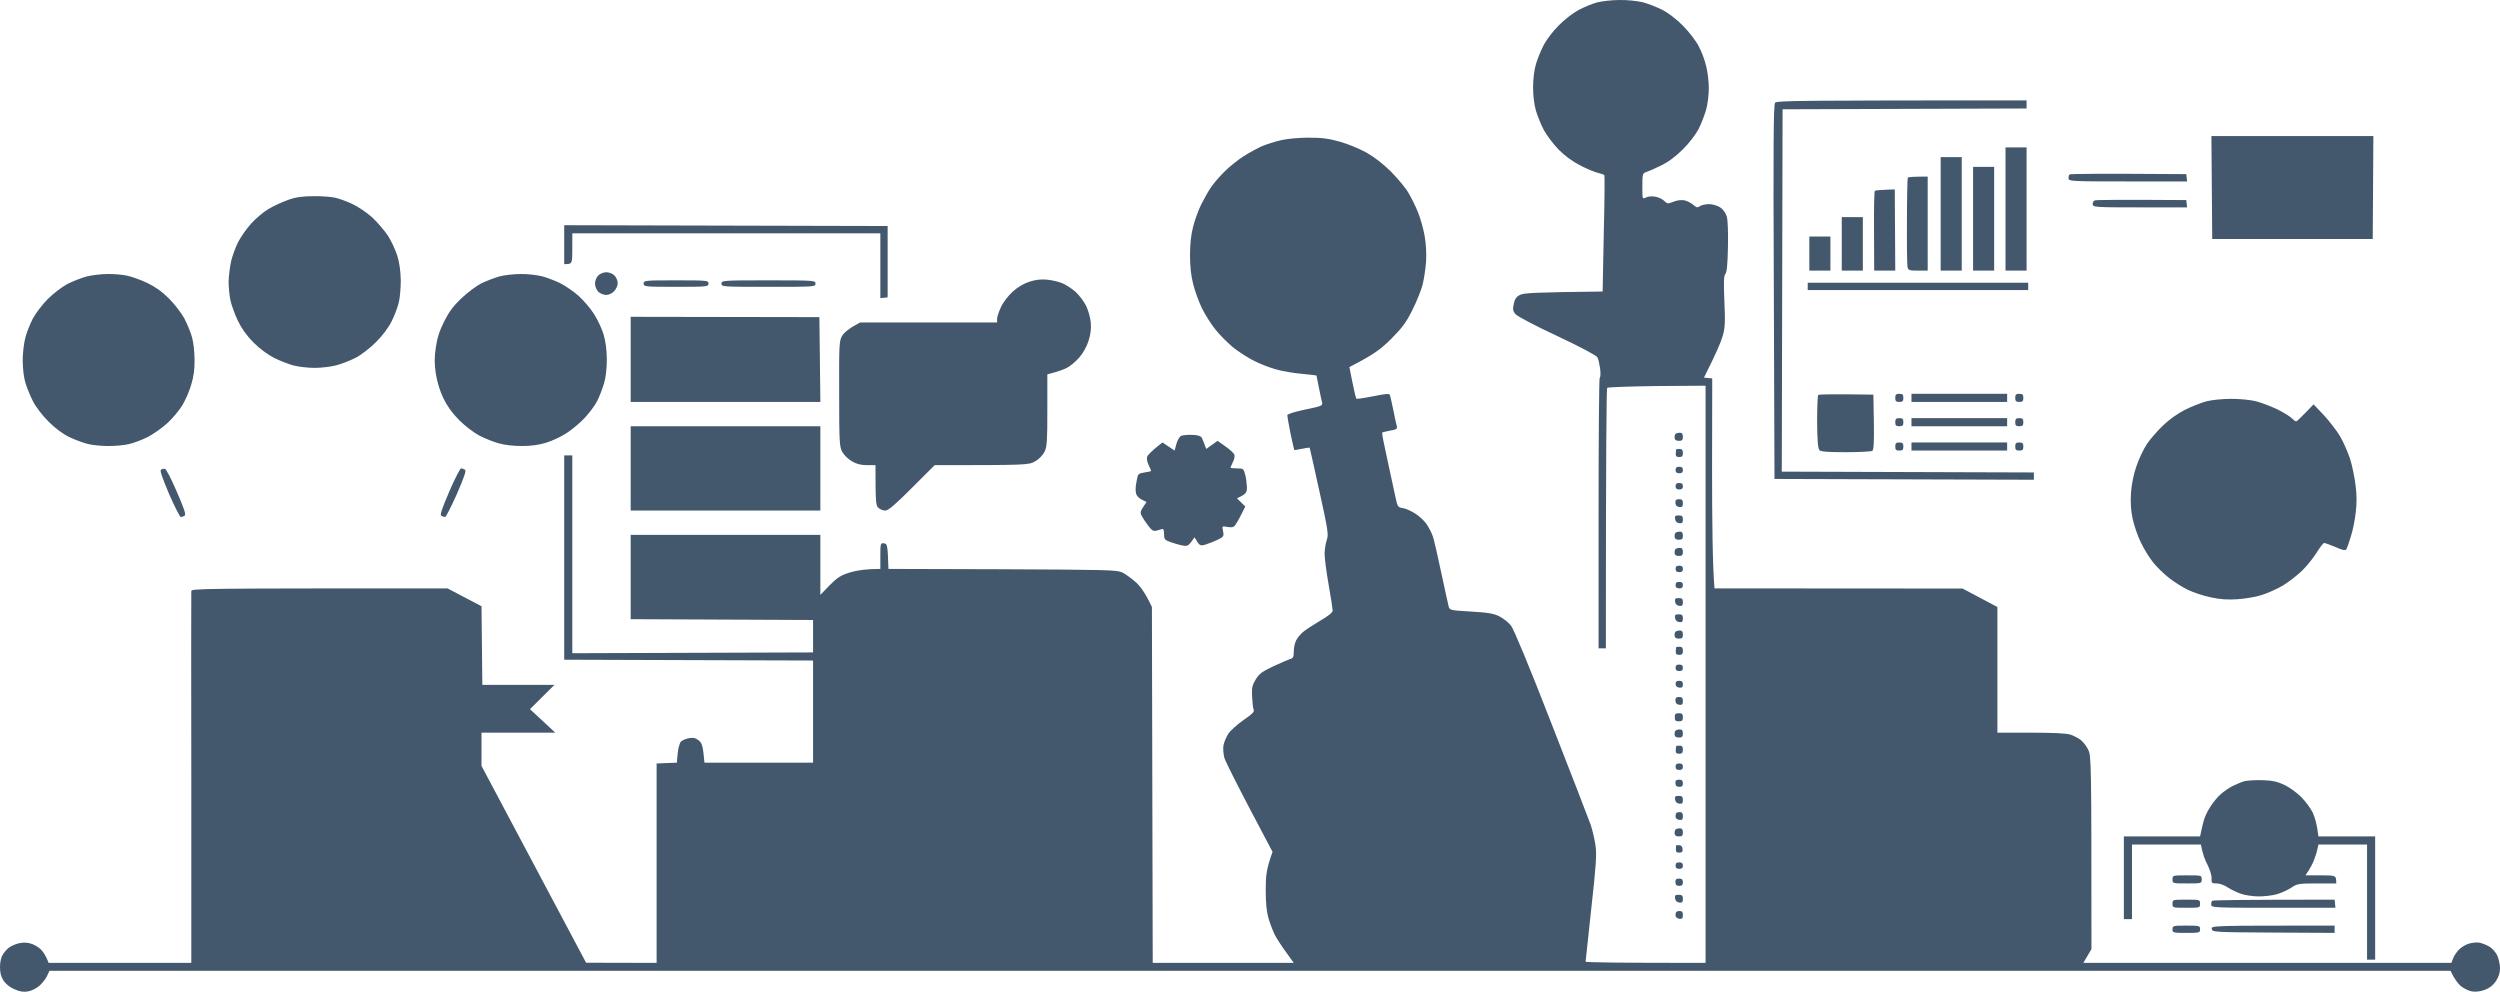<?xml version="1.0" encoding="UTF-8"?> <svg xmlns="http://www.w3.org/2000/svg" viewBox="0 0 804 318.949" fill="none"> <path fill-rule="evenodd" clip-rule="evenodd" d="M520.88 0.005C523.33 -0.047 526.668 0.318 528.335 0.735C529.952 1.152 532.768 2.247 534.54 3.133C536.572 4.176 539.128 6.157 541.215 8.243C543.09 10.12 545.385 13.092 546.273 14.813C547.21 16.533 548.305 19.453 548.722 21.33C549.192 23.207 549.558 26.336 549.558 28.369C549.558 30.403 549.192 33.427 548.722 35.148C548.253 36.868 547.158 39.684 546.322 41.404C545.385 43.177 543.247 46.045 541.265 47.974C538.92 50.32 536.625 52.041 534.175 53.24C532.192 54.231 530.005 55.169 529.325 55.378C528.283 55.691 528.18 56.056 528.18 59.914C528.18 64.085 528.18 64.085 529.325 63.511C530.005 63.147 531.36 63.042 532.35 63.251C533.34 63.407 534.645 64.033 535.217 64.606C536.207 65.597 536.365 65.597 538.19 64.867C539.492 64.346 540.745 64.242 541.84 64.45C542.725 64.711 543.977 65.337 544.602 65.91C545.595 66.796 545.908 66.849 546.74 66.275C547.315 65.91 548.617 65.649 549.66 65.649C550.755 65.649 552.32 66.118 553.205 66.692C554.145 67.318 554.98 68.517 555.345 69.664C555.658 70.863 555.812 74.826 555.71 79.519C555.605 84.993 555.345 87.6 554.875 88.122C554.352 88.695 554.3 90.729 554.562 96.933C554.875 103.764 554.77 105.484 553.987 108.144C553.52 109.864 551.955 113.566 547.992 121.439L550.653 121.7L550.6 150.898C550.6 166.958 550.755 182.13 551.383 189.221L631.155 189.274L642.365 195.218V235.626H653.21C660.197 235.626 664.63 235.834 665.827 236.252C666.82 236.565 668.332 237.346 669.112 237.92C669.895 238.546 671.043 239.953 671.565 241.101C672.555 243.082 672.607 244.594 672.607 305.233L670 309.665H788.357L788.933 308.205C789.192 307.423 790.077 306.12 790.86 305.337C791.643 304.555 793.155 303.668 794.25 303.408C795.293 303.095 796.805 303.043 797.64 303.2C798.42 303.408 799.725 303.93 800.61 304.45C801.497 304.973 802.592 306.223 803.112 307.267C803.582 308.31 804 310.135 804 311.332C804 312.845 803.582 314.2 802.697 315.505C801.862 316.808 800.61 317.798 799.15 318.32C797.795 318.842 796.23 319.05 794.98 318.842C793.938 318.685 792.268 317.85 791.33 317.07C790.442 316.235 789.298 314.827 788.097 312.22H15.903L15.121 313.887C14.704 314.827 13.556 316.235 12.618 317.07C11.732 317.85 10.063 318.685 8.968 318.842C7.612 319.103 6.309 318.892 4.693 318.163C3.285 317.59 1.877 316.495 1.147 315.4C0.313 314.098 0 312.845 0 310.967C0 309.405 0.365 307.788 0.939 306.952C1.408 306.173 2.294 305.18 2.868 304.762C3.441 304.295 4.797 303.72 5.84 303.408C7.143 303.095 8.499 303.043 9.75 303.408C10.845 303.668 12.357 304.555 13.139 305.337C13.921 306.12 14.808 307.423 15.642 309.665H61.525V250.33C61.473 217.742 61.473 190.629 61.525 190.108C61.525 189.274 63.819 189.221 143.906 189.221L154.856 194.957L155.117 220.245H178.319L170.446 228.066L178.58 235.626H154.856V246.315L188.486 309.613L211.167 309.665V245.532L217.685 245.272L217.946 242.3C218.102 240.631 218.571 238.963 218.988 238.494C219.405 238.077 220.605 237.555 221.595 237.399C222.951 237.138 223.733 237.346 224.724 238.129C225.767 238.963 226.079 239.797 226.549 245.272H261.483V212.423L181.447 212.163V146.466H184.054V210.077L261.483 209.816V199.388L202.825 199.128V172.015H263.83V191.307L266.8 188.231C269.355 185.676 270.397 184.998 273.475 184.06C275.507 183.434 278.48 182.964 283.12 182.964V178.793C283.12 174.779 283.173 174.622 284.267 174.726C285.363 174.883 285.467 175.143 285.728 182.964L322.382 183.069C355.96 183.225 359.14 183.277 360.965 184.112C362.007 184.633 363.99 186.093 365.397 187.344C366.752 188.595 368.423 190.838 370.455 195.218L370.715 309.665H416.077L413.522 306.12C412.115 304.19 410.5 301.688 409.925 300.54C409.353 299.392 408.465 297.048 407.945 295.327C407.317 293.137 407.058 290.425 407.058 286.202C407.058 281.405 407.265 279.58 409.248 273.95L401.842 259.923C397.777 252.155 394.127 244.907 393.762 243.76C393.45 242.56 393.293 240.788 393.45 239.797C393.605 238.806 394.335 237.086 395.012 235.991C395.69 234.948 397.933 232.967 399.915 231.559C402.572 229.786 403.46 228.9 403.2 228.326C402.99 227.909 402.783 226.032 402.678 224.155C402.522 221.287 402.678 220.453 403.825 218.524C404.92 216.699 405.858 216.021 409.455 214.301C411.803 213.206 414.252 212.163 414.877 211.954C415.87 211.694 416.077 211.276 416.077 209.556C416.077 208.409 416.39 206.845 416.808 206.011C417.173 205.228 418.163 204.029 418.998 203.299C419.832 202.569 422.335 200.953 424.525 199.649C427.132 198.137 428.592 196.99 428.592 196.364C428.592 195.895 428.017 192.141 427.288 188.022C426.558 183.955 425.985 179.419 425.985 178.011C426.038 176.551 426.35 174.57 426.715 173.579C427.288 171.911 427.08 170.451 424.315 157.937C422.647 150.325 421.24 144.068 421.188 143.964C421.082 143.911 419.988 144.068 418.685 144.329C417.382 144.589 416.288 144.798 416.235 144.746C416.183 144.694 415.66 142.295 415.035 139.428C414.462 136.56 413.993 133.901 413.993 133.536C413.993 133.171 416.13 132.493 419.728 131.711C424.89 130.668 425.41 130.459 425.202 129.521C425.045 128.947 424.577 126.757 424.16 124.672C423.743 122.638 423.377 120.866 423.377 120.761C423.377 120.709 421.345 120.501 418.84 120.24C416.288 120.031 412.48 119.406 410.342 118.78C408.205 118.207 404.92 116.903 403.043 115.912C401.165 114.974 398.245 113.045 396.525 111.689C394.858 110.281 392.303 107.778 390.947 106.058C389.538 104.337 387.61 101.261 386.618 99.28C385.627 97.246 384.325 93.753 383.75 91.459C383.02 88.643 382.707 85.619 382.707 82.073C382.707 78.684 383.02 75.504 383.7 72.949C384.22 70.811 385.42 67.526 386.358 65.649C387.298 63.772 388.705 61.322 389.488 60.175C390.267 59.028 392.145 56.838 393.71 55.273C395.275 53.709 398.038 51.467 399.915 50.268C401.793 49.069 404.502 47.609 405.91 46.983C407.37 46.41 410.03 45.523 411.908 45.106C413.783 44.637 417.695 44.272 420.77 44.272C425.098 44.272 427.183 44.532 430.938 45.575C433.545 46.305 437.402 47.922 439.54 49.121C441.94 50.477 444.962 52.823 447.363 55.221C449.5 57.411 452.055 60.435 452.94 61.999C453.88 63.564 455.288 66.379 456.017 68.256C456.8 70.133 457.738 73.522 458.155 75.817C458.625 78.476 458.78 81.5 458.625 84.159C458.467 86.453 457.947 89.738 457.53 91.459C457.113 93.179 455.652 96.829 454.298 99.54C452.262 103.659 451.115 105.224 447.415 108.978C443.973 112.367 441.887 113.983 433.962 118.05L434.952 123.004C435.475 125.715 436.048 128.061 436.205 128.218C436.308 128.374 438.81 128.009 441.627 127.435C446.163 126.549 446.84 126.497 447.05 127.174C447.152 127.592 447.675 129.834 448.145 132.128C448.613 134.422 449.082 136.716 449.24 137.185C449.395 137.968 448.978 138.176 447.05 138.489C445.692 138.75 444.548 139.011 444.495 139.167C444.39 139.323 445.12 143.077 446.11 147.509C447.05 151.941 448.195 157.311 448.665 159.345C449.447 163.047 449.5 163.151 451.168 163.412C452.055 163.516 453.88 164.351 455.183 165.185C456.488 166.019 458.155 167.583 458.885 168.678C459.615 169.825 460.5 171.546 460.815 172.536C461.18 173.527 462.325 178.689 463.473 184.007C464.62 189.326 465.663 194.227 465.873 194.957C466.185 196.26 466.288 196.26 473.067 196.677C478.543 196.99 480.418 197.303 482.243 198.242C483.495 198.867 485.163 200.223 485.945 201.214C486.832 202.309 491.89 214.509 498.98 232.758C505.392 249.078 511.025 263.783 511.598 265.345C512.12 266.91 512.798 269.83 513.11 271.863C513.528 274.94 513.32 278.12 511.755 292.197C510.765 301.375 509.93 309.04 509.93 309.248C509.93 309.507 518.638 309.665 548.513 309.665V124.046L532.923 124.15C524.32 124.255 517.125 124.516 516.865 124.724C516.655 124.985 516.447 143.911 516.447 208.513H514.1V164.976C514.1 141.044 514.258 121.439 514.465 121.439C514.727 121.439 514.78 120.188 514.622 118.676C514.415 117.216 514.05 115.495 513.735 114.922C513.37 114.296 508.418 111.637 500.752 108.039C493.61 104.702 487.875 101.678 487.353 101C486.52 100.01 486.467 99.436 486.832 97.716C487.145 96.151 487.665 95.421 488.812 94.848C490.065 94.222 493.038 94.013 515.405 93.753L515.77 75.243C516.03 65.076 516.082 56.629 515.977 56.368C515.875 56.16 514.987 55.847 514.05 55.639C513.058 55.43 510.502 54.387 508.365 53.292C505.81 51.989 503.36 50.216 501.327 48.182C499.605 46.41 497.467 43.594 496.53 41.873C495.642 40.205 494.498 37.389 493.975 35.669C493.402 33.739 493.038 30.82 493.038 28.108C493.038 25.397 493.402 22.477 493.975 20.548C494.498 18.828 495.642 16.012 496.53 14.344C497.467 12.623 499.605 9.807 501.38 8.087C503.1 6.314 505.915 4.176 507.635 3.238C509.305 2.351 512.015 1.204 513.58 0.787C515.145 0.37 518.43 0.005 520.88 0.005ZM651.75 32.28V34.887L573.28 35.148L573.02 151.68L654.097 151.941V154.287L570.673 154.027L570.465 93.857C570.255 45.471 570.36 33.531 570.883 33.01C571.455 32.384 578.548 32.28 651.75 32.28ZM711.19 43.751H763.278L763.07 76.859H711.452L711.19 43.751ZM644.972 47.4H651.75V87.027H644.972V47.4ZM624.117 50.529H630.895V87.027H624.117V50.529ZM634.545 53.657H641.322V87.027H634.545V53.657ZM703.11 56.004L703.37 58.35H684.337C666.298 58.35 665.308 58.297 665.255 57.411C665.202 56.89 665.36 56.264 665.567 56.108C665.827 55.899 674.38 55.795 703.11 56.004ZM619.945 56.785V87.027H616.817C613.898 87.027 613.688 86.922 613.428 85.723C613.322 84.993 613.22 78.371 613.273 70.968C613.273 63.616 613.428 57.411 613.533 57.151C613.638 56.942 615.148 56.785 619.945 56.785ZM609.36 60.904L609.518 87.027H602.74L602.688 74.357C602.635 67.37 602.74 61.53 602.947 61.374C603.158 61.218 604.668 61.061 609.36 60.904ZM100.891 63.094C103.498 63.042 106.678 63.303 107.93 63.616C109.234 63.929 111.684 64.815 113.405 65.649C115.125 66.431 117.941 68.361 119.662 69.873C121.33 71.437 123.624 74.096 124.771 75.817C125.866 77.537 127.222 80.457 127.795 82.334C128.473 84.576 128.838 87.235 128.89 90.155C128.89 92.606 128.63 95.734 128.264 97.194C127.952 98.602 126.961 101.313 126.022 103.19C124.98 105.328 123.103 107.831 120.965 109.969C119.14 111.846 116.168 114.139 114.448 115.026C112.727 115.912 109.911 117.007 108.191 117.477C106.47 117.946 103.342 118.311 101.152 118.311C99.014 118.311 95.99 117.946 94.374 117.529C92.809 117.112 89.994 116.017 88.117 115.078C86.083 114.035 83.476 112.106 81.495 110.125C79.253 107.831 77.689 105.641 76.437 103.034C75.499 101 74.404 98.028 74.091 96.516C73.778 95.056 73.517 92.345 73.517 90.52C73.57 88.748 73.935 85.775 74.352 83.898C74.821 82.021 75.864 79.206 76.698 77.641C77.532 76.077 79.357 73.47 80.765 71.906C82.173 70.342 84.675 68.204 86.344 67.213C88.013 66.223 90.932 64.867 92.809 64.242C95.312 63.355 97.45 63.094 100.891 63.094ZM703.11 64.346L703.37 66.692H688.25C673.755 66.692 673.128 66.64 673.025 65.701C672.972 65.128 673.285 64.555 673.702 64.45C674.12 64.294 680.898 64.189 703.11 64.346ZM592.312 69.82H599.09V87.027H592.312V69.82ZM181.447 72.427L285.467 72.688V95.63L283.12 95.891V75.034H184.054V79.988C184.054 84.941 184.054 84.941 181.447 84.941V72.427ZM581.883 76.077H588.663V87.027H581.883V76.077ZM195.004 87.548C195.89 87.548 197.037 88.017 197.611 88.591C198.185 89.165 198.654 90.26 198.654 91.094C198.654 91.876 198.132 93.023 197.454 93.701C196.829 94.379 195.682 94.9 194.899 94.848C194.118 94.848 192.97 94.379 192.397 93.805C191.823 93.231 191.354 92.084 191.354 91.198C191.354 90.311 191.823 89.165 192.397 88.591C192.97 88.017 194.17 87.548 195.004 87.548ZM34.569 88.122C36.498 88.07 39.313 88.33 40.826 88.643C42.338 88.956 45.258 89.999 47.343 90.99C49.95 92.241 52.088 93.753 54.382 96.047C56.155 97.82 58.345 100.688 59.283 102.408C60.17 104.129 61.317 106.84 61.734 108.404C62.203 110.02 62.568 113.201 62.568 115.704C62.62 118.728 62.255 121.283 61.473 123.785C60.9 125.819 59.596 128.739 58.657 130.303C57.719 131.867 55.581 134.474 53.861 136.038C52.192 137.602 49.272 139.636 47.447 140.575C45.571 141.513 42.911 142.504 41.451 142.816C40.044 143.181 37.072 143.442 34.934 143.442C32.796 143.442 29.876 143.181 28.416 142.816C27.009 142.504 24.297 141.513 22.42 140.627C20.23 139.584 17.832 137.811 15.59 135.569C13.609 133.588 11.471 130.825 10.584 129C9.698 127.279 8.603 124.567 8.134 123.004C7.665 121.387 7.3 118.311 7.3 115.965C7.3 113.67 7.665 110.385 8.134 108.665C8.551 106.944 9.698 104.129 10.584 102.408C11.523 100.688 13.661 97.872 15.381 96.151C17.102 94.431 19.918 92.293 21.638 91.355C23.359 90.468 26.174 89.373 27.895 88.904C29.616 88.487 32.64 88.122 34.569 88.122ZM167.37 88.122C169.507 88.07 172.636 88.434 174.304 88.852C175.921 89.269 178.632 90.311 180.3 91.146C181.917 91.98 184.576 93.805 186.088 95.16C187.652 96.569 189.842 99.123 190.937 100.844C192.084 102.564 193.44 105.484 194.065 107.362C194.743 109.656 195.108 112.263 195.16 115.443C195.16 118.519 194.847 121.231 194.274 123.264C193.752 124.985 192.762 127.592 192.032 129C191.302 130.459 189.477 132.858 188.017 134.422C186.557 135.986 183.95 138.176 182.23 139.271C180.509 140.418 177.589 141.774 175.712 142.347C173.47 143.077 170.811 143.442 167.891 143.442C165.232 143.442 162.26 143.13 160.331 142.556C158.61 142.087 155.794 140.94 154.074 140.053C152.353 139.115 149.486 136.925 147.713 135.152C145.471 132.91 143.855 130.668 142.603 128.113C141.456 125.715 140.57 122.795 140.153 120.136C139.683 116.955 139.683 114.974 140.153 111.793C140.57 108.821 141.299 106.423 142.812 103.451C144.376 100.323 145.732 98.445 148.443 95.891C150.424 94.013 153.292 91.876 154.856 91.094C156.472 90.311 159.027 89.373 160.591 88.904C162.156 88.487 165.232 88.122 167.37 88.122ZM336.825 89.947C338.39 90.103 340.63 90.624 341.777 91.146C342.925 91.667 344.803 92.867 345.897 93.857C346.993 94.848 348.505 96.829 349.235 98.237C349.965 99.697 350.642 102.147 350.798 103.712C350.955 105.745 350.748 107.518 350.067 109.656C349.442 111.585 348.295 113.618 346.993 115.078C345.845 116.382 344.072 117.841 343.082 118.311C342.09 118.832 340.265 119.51 336.825 120.397V131.867C336.825 141.722 336.72 143.599 335.938 145.267C335.365 146.362 334.165 147.666 332.915 148.344C330.88 149.543 330.62 149.595 300.587 149.595L293.288 156.894C287.812 162.369 285.675 164.194 284.685 164.194C283.955 164.194 282.965 163.777 282.442 163.256C281.66 162.525 281.558 161.431 281.558 149.595H278.845C276.967 149.595 275.455 149.23 274.048 148.395C272.9 147.77 271.493 146.414 270.92 145.424C269.983 143.703 269.877 142.608 269.877 126.653C269.825 110.646 269.877 109.603 270.868 107.935C271.493 106.944 272.952 105.641 276.603 103.712H320.663V102.564C320.663 101.887 321.235 100.218 321.913 98.758C322.538 97.298 324.26 95.109 325.668 93.805C327.335 92.293 329.317 91.146 331.142 90.572C333.07 89.947 334.895 89.738 336.825 89.947ZM217.424 90.155C227.539 90.155 227.852 90.207 227.852 91.198C227.852 92.189 227.539 92.241 217.424 92.241C207.361 92.241 206.996 92.189 206.996 91.198C206.996 90.207 207.361 90.155 217.424 90.155ZM247.144 90.155C261.952 90.155 262.265 90.207 262.265 91.198C262.265 92.241 261.952 92.241 247.144 92.241C232.388 92.241 232.023 92.241 232.023 91.198C232.023 90.207 232.388 90.155 247.144 90.155ZM581.362 90.937H652.273V93.284H581.362V90.937ZM202.825 101.887L263.515 101.991L263.83 129.26H202.825V101.887ZM602.477 126.914L602.635 135.778C602.74 142.452 602.582 144.746 602.112 145.006C601.747 145.215 597.942 145.424 593.615 145.424C587.982 145.424 585.638 145.267 585.168 144.798C584.648 144.329 584.438 141.722 584.385 135.726C584.385 131.137 584.543 127.174 584.75 127.018C585.013 126.81 589.077 126.705 602.477 126.914ZM610.82 126.653C611.865 126.653 612.125 126.914 612.125 127.957C612.125 129 611.865 129.26 610.82 129.26C609.778 129.26 609.518 129 609.518 127.957C609.518 126.914 609.778 126.653 610.82 126.653ZM614.732 126.653H645.495V129.26H614.732V126.653ZM649.405 126.653C650.447 126.653 650.707 126.914 650.707 127.957C650.707 129 650.447 129.26 649.405 129.26C648.362 129.26 648.1 129 648.1 127.957C648.1 126.914 648.362 126.653 649.405 126.653ZM717.447 128.269C720.315 128.269 723.758 128.583 725.53 129.052C727.25 129.469 730.325 130.668 732.308 131.607C734.34 132.597 736.428 133.901 737 134.474C737.572 135.048 738.253 135.569 738.46 135.517C738.668 135.517 740.025 134.266 744.04 130.042L747.322 133.483C749.097 135.413 751.442 138.437 752.538 140.262C753.633 142.087 755.04 145.371 755.77 147.509C756.447 149.647 757.23 153.453 757.543 156.008C757.96 159.084 757.96 161.952 757.595 164.872C757.335 167.218 756.658 170.66 756.03 172.536C755.457 174.413 754.832 176.238 754.622 176.603C754.31 177.125 753.528 177.02 751.077 175.925C749.357 175.196 747.74 174.622 747.428 174.622C747.168 174.622 746.125 175.978 745.082 177.646C744.09 179.262 742.005 181.922 740.39 183.486C738.773 185.05 735.957 187.24 734.133 188.335C732.255 189.43 729.23 190.786 727.355 191.359C725.477 191.985 721.982 192.558 719.533 192.715C716.352 192.923 713.955 192.767 710.93 192.089C708.635 191.62 705.35 190.525 703.63 189.69C701.91 188.856 699.148 187.136 697.53 185.832C695.862 184.529 693.515 182.234 692.367 180.774C691.17 179.262 689.395 176.395 688.457 174.361C687.467 172.38 686.32 168.939 685.85 166.801C685.278 164.038 685.12 161.587 685.33 158.459C685.538 155.643 686.163 152.515 687.102 149.856C687.885 147.561 689.395 144.381 690.44 142.816C691.482 141.252 693.827 138.541 695.653 136.821C697.635 134.891 700.45 132.91 702.847 131.711C704.985 130.668 708.062 129.469 709.628 129.052C711.19 128.635 714.735 128.269 717.447 128.269ZM610.82 134.474C611.865 134.474 612.125 134.735 612.125 135.778C612.125 136.821 611.865 137.081 610.82 137.081C609.778 137.081 609.518 136.821 609.518 135.778C609.518 134.735 609.778 134.474 610.82 134.474ZM614.732 134.474H645.495V137.081H614.732V134.474ZM649.405 134.474C650.447 134.474 650.707 134.735 650.707 135.778C650.707 136.821 650.447 137.081 649.405 137.081C648.362 137.081 648.1 136.821 648.1 135.778C648.1 134.735 648.362 134.474 649.405 134.474ZM202.825 137.081H263.83V164.194H202.825V137.081ZM540.275 139.167C540.952 139.167 541.215 139.584 541.215 140.47C541.215 141.513 540.952 141.774 539.91 141.774C539.025 141.774 538.607 141.461 538.555 140.835C538.503 140.314 538.66 139.688 538.867 139.532C539.128 139.323 539.755 139.167 540.275 139.167ZM383.438 139.845C385.108 139.897 386.15 140.21 386.462 140.731C386.67 141.148 387.14 142.139 387.923 144.381L391.572 141.774L394.075 143.547C395.43 144.485 396.735 145.684 396.942 146.154C397.15 146.623 396.995 147.666 396.525 148.552C396.108 149.439 395.743 150.22 395.743 150.377C395.743 150.533 396.683 150.638 397.83 150.638C399.81 150.638 399.967 150.742 400.435 152.619C400.748 153.662 400.957 155.487 401.01 156.634C401.01 158.459 400.8 158.823 397.83 160.284L400.488 162.891L399.185 165.498C398.455 166.958 397.567 168.47 397.202 168.939C396.735 169.565 396.055 169.721 394.752 169.46C392.98 169.147 392.98 169.147 393.345 170.868C393.658 172.432 393.5 172.641 391.728 173.527C390.632 174.048 388.86 174.779 387.817 175.091C385.94 175.665 385.785 175.613 384.168 172.797L383.072 174.309C382.082 175.613 381.717 175.717 380.1 175.404C379.11 175.196 377.39 174.674 376.348 174.309C374.575 173.684 374.365 173.371 374.365 171.754C374.365 170.538 374.158 169.999 373.74 170.138C373.375 170.242 372.54 170.451 371.915 170.66C370.978 170.92 370.402 170.607 369.255 169.043C368.423 167.948 367.483 166.54 367.17 165.915C366.65 164.924 366.752 164.455 367.587 163.151C368.16 162.317 368.63 161.535 368.683 161.483C368.683 161.379 368.005 161.066 367.223 160.701C366.44 160.336 365.605 159.501 365.397 158.876C365.19 158.198 365.19 156.999 365.293 156.112C365.45 155.278 365.658 154.027 365.815 153.401C365.97 152.463 366.493 152.15 368.11 151.941C369.255 151.785 370.195 151.576 370.195 151.42C370.195 151.263 369.83 150.481 369.413 149.595C368.995 148.761 368.735 147.561 368.89 146.988C369.048 146.414 370.195 145.111 373.845 142.295L377.755 144.902L378.327 142.764C378.692 141.513 379.37 140.366 379.892 140.157C380.465 139.949 382.03 139.792 383.438 139.845ZM610.82 142.295C611.865 142.295 612.125 142.556 612.125 143.599C612.125 144.642 611.865 144.902 610.82 144.902C609.778 144.902 609.518 144.642 609.518 143.599C609.518 142.556 609.778 142.295 610.82 142.295ZM614.732 142.295H645.495V144.902H614.732V142.295ZM649.405 142.295C650.447 142.295 650.707 142.556 650.707 143.599C650.707 144.642 650.447 144.902 649.405 144.902C648.362 144.902 648.1 144.642 648.1 143.599C648.1 142.556 648.362 142.295 649.405 142.295ZM540.17 144.381C540.952 144.381 541.215 144.746 541.215 145.684C541.215 146.675 540.952 146.988 540.067 146.988C539.18 146.988 538.867 146.727 538.92 145.841C538.972 145.163 539.025 144.589 539.075 144.537C539.128 144.433 539.597 144.381 540.17 144.381ZM540.015 150.116C540.9 150.116 541.215 150.429 541.215 151.159C541.215 151.889 540.9 152.202 540.067 152.202C539.232 152.202 538.867 151.889 538.867 151.159C538.867 150.429 539.18 150.116 540.015 150.116ZM53.078 150.794C53.444 150.846 55.164 154.183 56.885 158.198C59.336 163.829 59.909 165.602 59.336 165.863C58.971 166.071 58.449 166.28 58.136 166.28C57.876 166.28 56.155 162.943 54.382 158.876C52.14 153.558 51.358 151.315 51.775 151.055C52.14 150.794 52.714 150.69 53.078 150.794ZM148.286 150.638C148.599 150.638 149.173 150.846 149.538 151.055C150.007 151.315 149.329 153.349 146.931 158.876C145.106 162.943 143.437 166.28 143.125 166.28C142.864 166.28 142.29 166.071 141.925 165.863C141.456 165.602 142.082 163.673 144.48 158.094C146.253 153.975 147.974 150.638 148.286 150.638ZM540.015 155.33C540.9 155.33 541.215 155.643 541.215 156.373C541.215 157.103 540.9 157.416 540.067 157.416C539.232 157.416 538.867 157.103 538.867 156.373C538.867 155.643 539.18 155.33 540.015 155.33ZM540.015 160.544C540.952 160.544 541.215 160.857 541.215 161.848C541.215 162.891 541.005 163.151 540.067 163.047C539.232 162.943 538.867 162.525 538.815 161.744C538.763 160.805 539.075 160.544 540.015 160.544ZM539.857 165.758C540.952 165.758 541.215 166.019 541.215 167.062C541.215 168.105 541.005 168.365 540.067 168.261C539.285 168.157 538.815 167.688 538.71 166.958C538.555 165.967 538.763 165.758 539.857 165.758ZM540.275 170.972C540.952 170.972 541.215 171.389 541.215 172.276C541.215 173.319 540.952 173.579 539.91 173.579C539.025 173.579 538.607 173.267 538.555 172.641C538.503 172.119 538.66 171.494 538.867 171.337C539.128 171.129 539.755 170.972 540.275 170.972ZM540.275 176.186C540.952 176.186 541.215 176.603 541.215 177.49C541.215 178.532 540.952 178.793 539.91 178.793C539.025 178.793 538.607 178.481 538.555 177.855C538.503 177.333 538.66 176.708 538.867 176.551C539.128 176.343 539.755 176.186 540.275 176.186ZM540.015 181.922C540.9 181.922 541.215 182.234 541.215 182.964C541.215 183.695 540.9 184.007 540.067 184.007C539.232 184.007 538.867 183.695 538.867 182.964C538.867 182.234 539.18 181.922 540.015 181.922ZM540.015 187.136C540.9 187.136 541.215 187.448 541.215 188.179C541.215 188.909 540.9 189.221 540.067 189.221C539.232 189.221 538.867 188.909 538.867 188.179C538.867 187.448 539.18 187.136 540.015 187.136ZM539.857 192.35C540.952 192.35 541.215 192.611 541.215 193.653C541.215 194.696 541.005 194.957 540.067 194.852C539.285 194.748 538.815 194.279 538.71 193.549C538.555 192.558 538.763 192.35 539.857 192.35ZM539.857 197.564C540.952 197.564 541.215 197.825 541.215 198.867C541.215 199.91 541.005 200.171 540.067 200.066C539.285 199.962 538.815 199.493 538.71 198.763C538.555 197.772 538.763 197.564 539.857 197.564ZM540.275 202.778C540.952 202.778 541.215 203.195 541.215 204.081C541.215 205.124 540.952 205.385 539.91 205.385C539.025 205.385 538.607 205.072 538.555 204.446C538.503 203.925 538.66 203.299 538.867 203.143C539.128 202.934 539.755 202.778 540.275 202.778ZM540.17 207.992C540.952 207.992 541.215 208.357 541.215 209.295C541.215 210.286 540.952 210.599 540.067 210.599C539.18 210.599 538.867 210.338 538.92 209.452C538.972 208.774 539.025 208.2 539.075 208.148C539.128 208.044 539.597 207.992 540.17 207.992ZM540.015 213.727C540.9 213.727 541.215 214.04 541.215 214.77C541.215 215.5 540.9 215.813 540.067 215.813C539.232 215.813 538.867 215.5 538.867 214.77C538.867 214.04 539.18 213.727 540.015 213.727ZM540.015 218.941C540.9 218.941 541.215 219.254 541.215 220.14C541.215 221.027 540.952 221.235 540.015 221.131C539.285 221.027 538.867 220.609 538.867 219.932C538.867 219.254 539.18 218.941 540.015 218.941ZM540.015 224.155C540.952 224.155 541.215 224.468 541.215 225.459C541.215 226.501 541.005 226.762 540.067 226.658C539.232 226.554 538.867 226.137 538.815 225.354C538.763 224.416 539.075 224.155 540.015 224.155ZM539.91 229.369C540.952 229.369 541.215 229.63 541.215 230.673C541.215 231.715 540.952 231.976 539.91 231.976C538.867 231.976 538.607 231.715 538.607 230.673C538.607 229.63 538.867 229.369 539.91 229.369ZM540.275 234.583C540.952 234.583 541.215 235 541.215 235.887C541.215 236.929 540.952 237.19 539.91 237.19C539.025 237.19 538.607 236.877 538.555 236.252C538.503 235.73 538.66 235.105 538.867 234.948C539.128 234.739 539.755 234.583 540.275 234.583ZM540.17 239.797C540.952 239.797 541.215 240.162 541.215 241.101C541.215 242.091 540.952 242.404 540.067 242.404C539.18 242.404 538.867 242.143 538.92 241.257C538.972 240.579 539.025 240.006 539.075 239.953C539.128 239.849 539.597 239.797 540.17 239.797ZM540.015 245.532C540.9 245.532 541.215 245.845 541.215 246.575C541.215 247.305 540.9 247.618 540.067 247.618C539.232 247.618 538.867 247.305 538.867 246.575C538.867 245.845 539.18 245.532 540.015 245.532ZM540.015 250.748C540.9 250.748 541.215 251.06 541.215 251.945C541.215 252.78 540.9 253.093 540.067 253.04C539.232 253.04 538.867 252.675 538.815 251.893C538.763 251.007 539.075 250.748 540.015 250.748ZM727.615 250.903C730.847 251.007 732.413 251.373 734.653 252.415C736.217 253.145 738.668 254.917 740.075 256.325C741.433 257.68 743.153 260.027 743.83 261.435C744.455 262.895 745.185 265.137 745.602 268.995H763.852V308.623H761.245V271.603H745.602L745.29 273.062C745.135 273.845 744.665 275.41 744.195 276.555C743.778 277.702 742.995 279.267 741.433 281.51H746.385C751.337 281.51 751.337 281.51 751.337 284.115H745.082C739.242 284.115 738.72 284.22 736.895 285.473C735.8 286.202 733.768 287.14 732.308 287.558C730.9 287.975 728.24 288.288 726.467 288.288C724.643 288.288 722.087 287.923 720.732 287.452C719.378 286.985 717.395 286.045 716.405 285.368C715.415 284.69 713.85 284.115 712.913 284.115C711.295 284.115 711.19 284.012 711.242 282.447C711.295 281.51 710.67 279.58 709.94 278.12C709.158 276.712 708.375 274.627 707.803 271.603H685.643V295.587H683.035V268.995H707.54L707.852 267.587C708.01 266.752 708.375 265.19 708.688 264.043C708.947 262.895 709.94 260.81 710.878 259.402C711.765 257.995 713.275 256.17 714.215 255.387C715.153 254.553 716.875 253.352 718.125 252.727C719.325 252.155 721.045 251.425 721.88 251.215C722.765 251.007 725.32 250.85 727.615 250.903ZM539.857 255.96C540.952 255.96 541.215 256.223 541.215 257.265C541.215 258.308 541.005 258.567 540.067 258.462C539.285 258.36 538.815 257.89 538.71 257.16C538.555 256.17 538.763 255.96 539.857 255.96ZM540.222 261.175C540.952 261.175 541.215 261.54 541.215 262.478C541.215 263.52 541.005 263.783 540.067 263.678C539.39 263.572 538.867 263.155 538.867 262.74C538.815 262.322 538.92 261.8 539.025 261.592C539.128 261.33 539.65 261.175 540.222 261.175ZM540.275 266.387C540.952 266.387 541.215 266.805 541.215 267.692C541.215 268.735 540.952 268.995 539.91 268.995C539.025 268.995 538.607 268.683 538.555 268.058C538.503 267.535 538.66 266.91 538.867 266.752C539.128 266.545 539.755 266.387 540.275 266.387ZM539.962 271.81C540.64 271.81 541.058 272.228 541.11 273.01C541.215 273.95 540.952 274.21 540.067 274.21C539.18 274.21 538.92 273.95 538.972 273.062C539.025 272.385 539.025 271.863 538.972 271.863C538.92 271.863 539.39 271.81 539.962 271.81ZM540.015 277.337C540.9 277.337 541.215 277.65 541.215 278.38C541.215 279.11 540.9 279.423 540.067 279.423C539.232 279.423 538.867 279.11 538.867 278.38C538.867 277.65 539.18 277.337 540.015 277.337ZM703.37 281.51C708.062 281.51 708.062 281.51 708.062 282.812C708.062 284.115 708.062 284.115 703.37 284.115C698.73 284.115 698.678 284.115 698.678 282.812C698.678 281.51 698.73 281.51 703.37 281.51ZM540.015 282.553C540.9 282.553 541.215 282.865 541.215 283.75C541.215 284.585 540.9 284.897 540.067 284.897C539.18 284.897 538.867 284.585 538.815 283.75C538.763 282.812 539.075 282.553 540.015 282.553ZM539.857 287.765C540.952 287.765 541.215 288.027 541.215 289.07C541.215 290.113 541.005 290.373 540.067 290.267C539.285 290.165 538.815 289.695 538.71 288.965C538.555 287.975 538.763 287.765 539.857 287.765ZM703.11 289.33C707.487 289.33 707.54 289.33 707.54 290.632C707.54 291.938 707.487 291.938 703.11 291.938C698.73 291.938 698.678 291.938 698.678 290.632C698.678 289.33 698.73 289.33 703.11 289.33ZM750.817 289.33L751.077 291.938H731.16C712.183 291.938 711.19 291.885 711.138 290.998C711.087 290.478 711.242 289.853 711.452 289.695C711.712 289.488 720.68 289.33 750.817 289.33ZM540.222 292.98C540.952 292.98 541.215 293.345 541.215 294.283C541.215 295.327 541.005 295.587 540.067 295.483C539.39 295.377 538.867 294.962 538.867 294.545C538.815 294.127 538.92 293.605 539.025 293.397C539.128 293.137 539.65 292.98 540.222 292.98ZM703.11 297.673C707.385 297.673 707.54 297.725 707.54 298.873C707.54 299.967 707.385 300.02 703.11 300.02C698.885 300.02 698.678 299.967 698.678 298.873C698.678 297.725 698.885 297.673 703.11 297.673ZM750.817 297.673V300.02L731.16 299.915C711.817 299.81 711.452 299.757 711.295 298.715C711.138 297.673 711.295 297.673 750.817 297.673Z" fill="#43576D"></path> </svg> 
